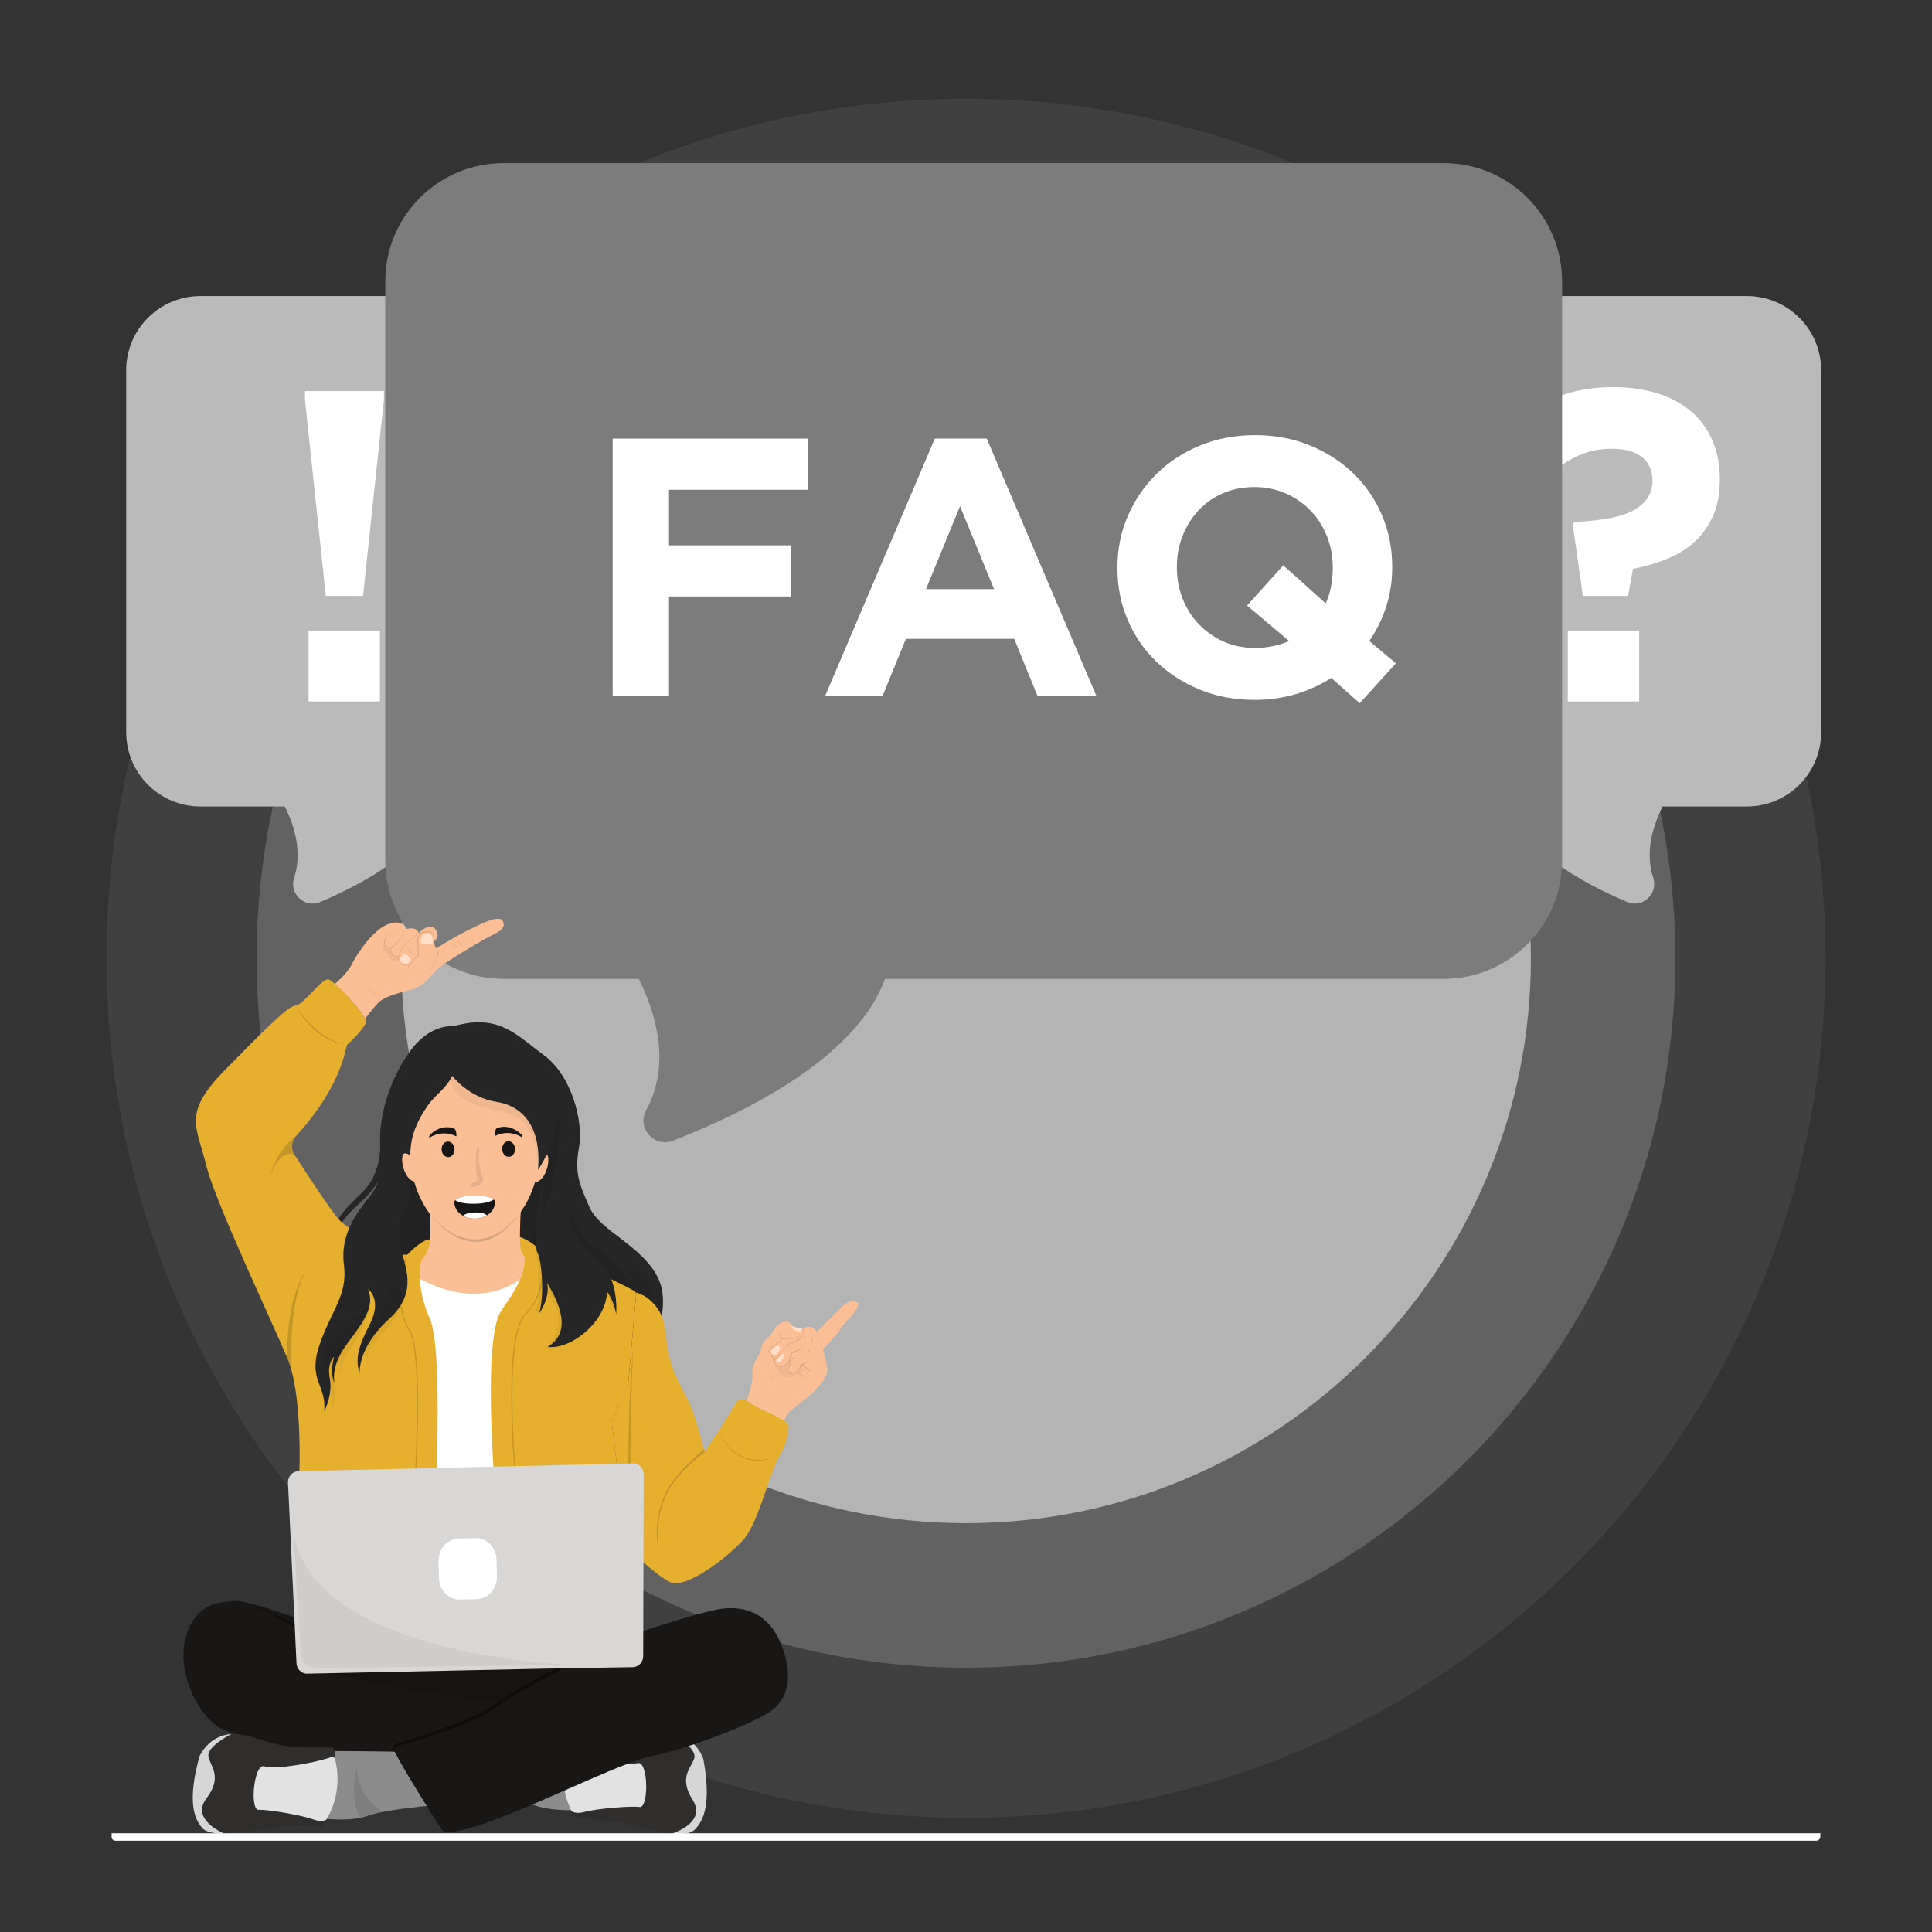 <svg width="555" height="555" viewBox="0 0 555 555" fill="none" xmlns="http://www.w3.org/2000/svg">
<rect x="0" y="0" width="555" height="555" fill="#333333" stroke="none"/>
<g clip-path="url(#clip0_906_37919)">
<g opacity="0.65">
<path d="M277.5 522.197C413.868 522.197 524.417 411.648 524.417 275.28C524.417 138.912 413.868 28.363 277.5 28.363C141.132 28.363 30.583 138.912 30.583 275.28C30.583 411.648 141.132 522.197 277.5 522.197Z" fill="#F2F2F2" fill-opacity="0.1"/>
<path d="M277.5 479.073C390.052 479.073 481.293 387.832 481.293 275.28C481.293 162.728 390.052 71.487 277.5 71.487C164.948 71.487 73.707 162.728 73.707 275.28C73.707 387.832 164.948 479.073 277.5 479.073Z" fill="#F7F6F5" fill-opacity="0.3"/>
<path d="M277.5 437.556C367.123 437.556 439.776 364.903 439.776 275.28C439.776 185.657 367.123 113.003 277.5 113.003C187.877 113.003 115.224 185.657 115.224 275.28C115.224 364.903 187.877 437.556 277.5 437.556Z" fill="#F9F9F9"/>
</g>
<path d="M226.446 85.043H57.587C45.804 85.043 36.25 94.594 36.25 106.379V210.342C36.25 222.122 45.801 231.673 57.581 231.673H81.818C84.851 237.823 86.808 245.154 84.501 252.128C82.978 256.737 87.51 261.016 91.98 259.121C105.472 253.407 121.462 244.241 126.079 231.673H226.44C238.223 231.673 247.774 222.122 247.774 210.339V106.379C247.774 94.597 238.223 85.043 226.437 85.043H226.446Z" fill="#BABABA"/>
<path d="M332.967 85.043H501.828C513.608 85.043 523.16 94.594 523.16 106.374V210.337C523.16 222.119 513.608 231.673 501.823 231.673H477.591C474.558 237.823 472.602 245.154 474.908 252.128C476.431 256.737 471.9 261.016 467.429 259.121C453.937 253.407 437.948 244.241 433.33 231.673H332.969C321.187 231.673 311.635 222.122 311.635 210.339V106.379C311.635 94.597 321.187 85.043 332.972 85.043H332.967Z" fill="#BABABA"/>
<path d="M469.608 146.401C473.002 144.394 474.703 141.639 474.703 138.137C474.703 135.148 473.684 132.861 471.647 131.282C469.61 129.703 466.722 128.913 462.987 128.913C459.251 128.913 456.088 129.634 452.988 131.077C449.889 132.523 446.853 134.729 443.883 137.701L432.165 124.867C435.9 120.821 440.295 117.532 445.346 115.004C450.396 112.476 456.404 111.208 463.367 111.208C467.951 111.208 472.125 111.78 475.888 112.926C479.65 114.072 482.883 115.77 485.583 118.021C488.283 120.271 490.37 123.052 491.847 126.362C493.323 129.673 494.061 133.452 494.061 137.698C494.061 141.944 493.406 145.277 492.099 148.204C490.792 151.135 489.022 153.618 486.785 155.655C484.548 157.692 481.912 159.329 478.876 160.559C475.84 161.791 472.58 162.745 469.1 163.425L467.699 171.195H454.709L451.778 150.563L452.414 149.925C460.478 149.583 466.211 148.41 469.608 146.401ZM450.374 201.507V181.13H470.879V201.507H450.374Z" fill="white"/>
<path d="M110.281 112.354V114.901L104.296 171.195H93.598L87.612 114.901V112.354H110.281ZM88.631 201.506V181.13H109.135V201.506H88.631Z" fill="white"/>
<path d="M414.732 46.853H144.672C125.896 46.853 110.673 62.074 110.673 80.852V247.191C110.673 265.973 125.899 281.199 144.68 281.199H183.502C189.091 292.527 192.394 306.371 185.606 318.953C182.867 324.031 187.915 329.789 193.29 327.691C215.903 318.87 246.109 303.338 254.243 281.199H414.732C433.513 281.199 448.74 265.973 448.74 247.191V80.858C448.74 62.077 433.516 46.853 414.735 46.853H414.732Z" fill="#7C7C7C"/>
<path d="M192.18 140.695V156.656H227.273V171.351H192.18V200H176V126H232V140.695H192.18Z" fill="white"/>
<path d="M298.071 200L291.345 183.519H260.231L253.505 200H237L268.537 126H283.463L315 200H298.075H298.071ZM275.786 145.419L266.011 169.245H285.562L275.786 145.419Z" fill="white"/>
<path d="M390.601 202L382.432 194.752C379.25 196.783 375.816 198.34 372.141 199.425C368.463 200.51 364.536 201.054 360.362 201.054C354.633 201.054 349.363 200.055 344.554 198.059C339.744 196.064 335.588 193.369 332.085 189.972C328.583 186.576 325.86 182.586 323.917 177.998C321.97 173.414 321 168.491 321 163.239V163.029C321 157.776 321.991 152.857 323.971 148.27C325.95 143.682 328.691 139.656 332.193 136.188C335.695 132.721 339.866 129.99 344.715 127.995C349.561 125.999 354.849 125 360.578 125C366.307 125 371.577 125.999 376.387 127.995C381.197 129.99 385.353 132.689 388.855 136.082C392.357 139.478 395.08 143.472 397.024 148.056C398.967 152.644 399.94 157.563 399.94 162.815V163.025C399.94 166.877 399.373 170.59 398.241 174.16C397.11 177.731 395.483 181.06 393.36 184.14L401 190.548L390.601 202ZM382.856 163.029C382.856 159.878 382.307 156.901 381.211 154.099C380.112 151.3 378.56 148.846 376.541 146.744C374.526 144.642 372.137 142.981 369.379 141.754C366.62 140.531 363.613 139.916 360.359 139.916C357.104 139.916 354.008 140.513 351.285 141.701C348.562 142.892 346.227 144.539 344.281 146.637C342.334 148.739 340.814 151.172 339.719 153.939C338.619 156.705 338.073 159.664 338.073 162.815V163.025C338.073 166.176 338.619 169.153 339.719 171.955C340.814 174.758 342.369 177.208 344.388 179.31C346.403 181.412 348.774 183.076 351.497 184.3C354.22 185.527 357.244 186.138 360.571 186.138C363.897 186.138 367.292 185.473 370.331 184.143L358.236 173.954L368.635 162.399L380.837 173.325C382.181 170.383 382.853 167.023 382.853 163.239V163.029H382.856Z" fill="white"/>
<path d="M100.727 470.418C100.727 470.418 72.161 459.623 67.918 459.898C63.675 460.172 56.371 460.012 53.397 470.165C50.425 480.319 57.248 494.061 64.38 496.933C71.514 499.805 89.308 507.966 89.308 507.966L128.002 504.47L172.619 486.108L154.548 470.223L100.727 470.418Z" fill="#191716"/>
<path d="M199.031 525.216C197.813 526.373 195.89 527.003 193.032 526.72C188.922 526.312 183.841 524.922 179.862 523.992C173.113 522.416 168.32 522.488 166.114 522.452C163.905 522.416 164.18 520.287 164.18 520.287C164.18 520.287 164.244 505.741 163.442 502.944C162.64 500.146 164.141 499.475 164.141 499.475C181.393 500.951 178.951 499.827 189.061 498.137C190.692 497.865 192.133 497.865 193.404 498.06C200.016 499.053 201.293 505.491 201.293 505.491C203.541 517.648 202.006 522.394 199.031 525.216Z" fill="#302E2D"/>
<path d="M146.273 499.128C146.273 499.128 161.807 500.207 165.748 500.648C169.688 501.092 165.665 519.982 165.665 519.982C165.665 519.982 157.356 520.459 152.392 518.128C147.425 515.8 132.612 513.33 132.612 513.33C132.612 513.33 141.12 498.759 146.276 499.125L146.273 499.128Z" fill="#8C8C8C"/>
<path d="M163.309 502.402C163.309 502.402 159.518 510.791 164.177 520.29C164.177 520.29 165.334 521.261 168.129 520.457C170.926 519.655 181.096 518.705 183.749 519.094C186.402 519.482 186.286 505.741 183.197 506.493C180.109 507.245 169.727 504.531 164.749 502.463C164.749 502.463 164.194 501.717 163.306 502.402H163.309Z" fill="#E2E2E2"/>
<path d="M199.498 525.654C198.279 526.811 195.89 527.003 193.032 526.72C194.172 526.348 202.902 523.265 198.981 517.068C194.791 510.444 198.684 507.847 199.45 505.025C200.208 502.23 193.537 498.14 193.404 498.06C200.016 499.053 202.023 505.227 202.023 505.227C204.271 517.385 202.472 522.835 199.498 525.654Z" fill="#D6D6D6"/>
<path opacity="0.4" d="M96.079 475.499C96.079 475.499 84.862 466.433 71.229 460.431C71.229 460.431 92.144 468.492 96.079 475.499Z" fill="black"/>
<path opacity="0.15" d="M89.111 477.941C96.628 483.721 142.99 488.91 142.99 488.91C146.817 486.388 156.746 481.462 159.18 480.141L98.929 477.583C98.529 477.574 89.438 478.115 89.111 477.938V477.941Z" fill="black"/>
<path d="M92.269 522.327C92.269 522.327 98.546 523.223 103.563 522.188C104.293 522.038 104.998 521.847 105.653 521.605C106.76 521.194 108.328 520.82 110.098 520.478C116.553 519.241 125.769 518.5 125.769 518.5C125.769 518.5 118.526 503.26 113.359 503.187C113.359 503.187 97.788 502.946 93.826 503.054C89.86 503.163 92.272 522.327 92.272 522.327H92.269Z" fill="#8C8C8C"/>
<path d="M58.206 524.106C59.324 525.363 61.558 526.761 64.43 526.722C68.559 526.664 73.74 525.71 77.783 525.121C84.64 524.122 89.408 524.602 91.611 524.752C93.814 524.905 93.723 522.76 93.723 522.76C93.723 522.76 94.891 508.26 95.926 505.541C96.964 502.821 95.524 502.025 95.524 502.025C78.211 502.033 80.736 501.12 70.807 498.581C69.206 498.17 67.768 498.048 66.486 498.134C59.812 498.565 58.436 504.653 58.436 504.653C55.167 516.577 55.481 521.042 58.203 524.106H58.206Z" fill="#302E2D"/>
<path d="M96.106 505.008C96.106 505.008 99.173 513.688 93.726 522.757C93.726 522.757 92.491 523.626 89.774 522.59C87.055 521.555 77.003 519.746 74.326 519.91C71.648 520.074 72.93 506.39 75.943 507.4C78.957 508.41 89.533 506.587 94.666 504.947C94.666 504.947 95.282 504.25 96.109 505.008H96.106Z" fill="#E2E2E2"/>
<path d="M58.078 525.113C59.196 526.37 61.558 526.761 64.43 526.722C63.325 526.256 54.889 522.443 59.318 516.602C64.055 510.358 60.395 507.439 59.873 504.561C59.355 501.711 66.35 498.204 66.489 498.134C59.815 498.564 57.295 504.545 57.295 504.545C54.026 516.469 55.356 522.049 58.081 525.113H58.078Z" fill="#D6D6D6"/>
<path opacity="0.1" d="M103.563 522.188C104.293 522.038 104.998 521.847 105.653 521.606C106.76 521.195 108.328 520.82 110.098 520.479C107.115 518.595 102.753 514.671 102.495 507.758C102.495 507.758 100.158 517.093 103.563 522.188Z" fill="black"/>
<path d="M113.395 503.266C115.801 508.102 124.209 521.445 126.595 525.205C127.037 525.904 127.811 526.317 128.641 526.306C140.004 526.159 175.577 506.959 186.963 504.55C198.87 502.033 218.52 494.402 222.61 490.645C226.701 486.887 227.73 480.433 224.303 472.125C220.876 463.816 214.63 461.435 208.011 462.06C201.396 462.687 179.789 470.235 179.789 470.235C179.789 470.235 167.224 476.434 156.313 482.312C150.078 485.669 144.38 488.919 141.88 490.847C135.997 495.385 118.912 500.33 114.108 501.664C113.417 501.856 113.076 502.627 113.392 503.266H113.395Z" fill="#191716"/>
<path opacity="0.4" d="M113.395 503.266C113.078 502.625 113.42 501.856 114.111 501.665C118.914 500.333 136 495.385 141.883 490.848C144.217 489.049 149.328 486.1 155.064 482.989C155.478 482.764 160.631 480.067 161.05 479.842L160.503 479.012C160.503 479.012 155.297 481.718 154.479 482.148C154.065 482.364 153.563 482.634 152.988 482.944C150.555 484.265 146.817 486.385 142.987 488.908C142.352 489.327 141.711 489.757 141.075 490.198C133.93 495.143 114.94 500.296 113.484 501.123C112.06 501.934 113.337 503.21 113.392 503.263L113.395 503.266Z" fill="black"/>
<path d="M187.534 386.685C187.534 386.685 182.564 391.777 183.924 395.557C185.281 399.336 169.541 397.26 174.395 401.242C179.248 405.227 167.246 418.065 153.255 403.174C139.263 388.283 132.39 397.804 127.134 399.616C121.881 401.426 99.65 409.712 96.362 405.463C93.073 401.212 88.966 388.638 91.078 383.299C93.193 377.96 108.358 348.051 108.358 348.051L115.529 324.541L127.758 301.889L149.531 307.534L162.429 320.487L165.068 341.569L173.992 357.353L188.245 374.822L187.534 386.685Z" fill="#262626"/>
<path opacity="0.1" d="M187.534 386.685C187.534 386.685 181.163 391.777 182.52 395.557C183.877 399.336 175.455 404.989 180.308 408.974C185.162 412.959 167.244 418.067 153.255 403.174C139.263 388.283 132.39 397.804 127.134 399.616C121.881 401.426 104.215 406.928 100.927 402.677C97.638 398.426 88.964 388.636 91.078 383.299C93.193 377.96 108.358 348.051 108.358 348.051L115.529 324.541L127.758 301.889L149.531 307.534L162.429 320.487L165.068 341.569L173.992 357.353L188.245 374.822L187.534 386.685Z" fill="black"/>
<path d="M109.207 328.829C109.207 328.829 109.712 336.835 104.346 342.232C98.979 347.629 93.623 351.278 95.579 363.067C97.536 374.855 91.908 377.488 82.961 381.762C82.961 381.762 100.372 377.813 96.873 362.431C93.373 347.047 107.398 347.657 110.698 334.359C113.925 321.353 109.21 328.832 109.21 328.832L109.207 328.829Z" fill="#262626"/>
<path d="M155.791 351.725C155.791 351.725 155.522 343.683 156.33 336.069C156.33 336.069 152.914 354.323 154.115 358.929C155.317 363.536 155.791 351.725 155.791 351.725Z" fill="#262626"/>
<path d="M149.409 355.352C149.409 355.352 151.812 357.034 151.951 359.593C152.089 362.154 150.888 363.616 150.888 363.616L119.12 363.772C119.12 363.772 119.905 356.604 123.543 356.035C127.181 355.466 149.409 355.35 149.409 355.35V355.352Z" fill="#E6AF2E"/>
<path d="M154.676 363.999C154.676 363.999 149.273 361.862 149.398 357.336C149.523 352.81 123.487 357.186 123.487 357.186C123.487 357.186 122.511 363.011 116.855 365.026C111.2 367.041 125.03 377.599 125.03 377.599L150.272 377.744C150.272 377.744 158.164 369.471 154.676 363.999Z" fill="#FCBF95"/>
<path d="M149.35 361.157C149.35 361.157 149.167 346.003 150.205 343.461C151.243 340.919 123.596 348.834 123.596 348.834C123.596 348.834 123.904 356.931 122.799 364.357C121.695 371.783 149.178 369.474 149.35 361.157Z" fill="#FCBF95"/>
<path d="M117.618 329.567C117.538 343.667 125.868 355.971 136.233 356.032C146.598 356.091 155.07 343.883 155.15 329.784C155.231 315.684 146.895 304.206 136.53 304.148C126.165 304.09 117.696 315.47 117.616 329.57L117.618 329.567Z" fill="#FCBF95"/>
<path d="M116.822 337.684C117.56 338.81 118.581 339.576 119.816 339.468C122.76 339.21 119.208 333.299 119.208 333.299C119.439 333.299 118.609 332.345 117.674 331.742C116.75 331.146 115.726 330.896 115.534 332.267C115.312 333.865 115.798 336.121 116.822 337.684Z" fill="#FCBF95"/>
<path d="M153.782 333.499C153.322 333.499 157.115 329.747 157.467 332.508C157.82 335.269 156.044 339.951 153.102 339.66C150.161 339.365 153.782 333.499 153.782 333.499Z" fill="#FCBF95"/>
<path opacity="0.05" d="M154.551 336.069C154.551 336.069 154.776 327.674 150.588 322.654C145.768 316.877 129.329 320.612 129.013 307.545C128.696 294.474 150.694 304.228 150.694 304.228L155.791 328.088L154.551 336.072V336.069Z" fill="black"/>
<path opacity="0.15" d="M149.575 348.182C149.575 348.182 138.059 365.384 123.654 348.948C123.654 348.948 136.499 366.988 149.575 348.182Z" fill="black"/>
<path d="M130.517 345.401C130.536 348.009 133.169 350.102 136.397 350.077C139.624 350.052 142.224 347.918 142.202 345.309C142.183 342.734 130.497 342.853 130.517 345.401Z" fill="#191716"/>
<path d="M141.825 344.569C140.984 345.182 139.338 345.767 136.125 345.792C133.106 345.814 131.56 345.321 130.775 344.763C132.287 343.028 140.024 342.931 141.825 344.569Z" fill="white"/>
<path d="M139.871 349.12C138.903 349.711 137.701 350.066 136.397 350.077C135.137 350.088 133.966 349.772 133.009 349.231C133.539 348.759 134.563 348.312 136.533 348.295C138.503 348.279 139.385 348.676 139.874 349.12H139.871Z" fill="white"/>
<path d="M123.587 325.918C123.621 325.882 123.657 325.848 123.693 325.818C125.644 324.033 127.883 323.406 130.161 324.044C130.358 324.1 130.567 324.172 130.741 324.447C131.072 324.971 131.124 325.565 131.116 326.428C128.46 325.174 125.785 325.313 123.335 326.839C123.249 326.553 123.274 326.531 123.357 326.295C123.415 326.126 123.499 326.012 123.587 325.92V325.918Z" fill="#191716"/>
<path d="M149.634 325.751C149.597 325.715 149.564 325.685 149.528 325.651C147.555 323.895 145.307 323.293 143.037 323.961C142.84 324.02 142.632 324.095 142.463 324.372C142.141 324.899 142.094 325.496 142.116 326.359C144.755 325.071 147.43 325.174 149.903 326.67C149.986 326.381 149.958 326.362 149.872 326.126C149.811 325.957 149.725 325.846 149.636 325.754L149.634 325.751Z" fill="#191716"/>
<path d="M128.83 332.408C129.854 332.354 130.632 331.308 130.567 330.072C130.503 328.835 129.62 327.876 128.596 327.93C127.572 327.983 126.795 329.029 126.859 330.266C126.924 331.502 127.806 332.461 128.83 332.408Z" fill="#191716"/>
<path d="M146.218 332.317C147.242 332.263 148.019 331.218 147.955 329.981C147.89 328.744 147.008 327.785 145.984 327.839C144.96 327.892 144.182 328.938 144.247 330.175C144.311 331.411 145.194 332.37 146.218 332.317Z" fill="#191716"/>
<path opacity="0.1" d="M137.698 330.277C137.726 330.127 137.718 329.978 137.673 329.833C137.568 329.486 137.326 328.99 136.968 329.944C136.555 331.043 136.622 336.382 137.124 338.364C137.238 338.816 137.016 339.285 136.585 339.468L135.831 339.79C135.595 339.89 135.398 340.079 135.317 340.326C135.229 340.6 135.303 340.917 136.078 340.956C137.487 341.028 139.186 339.654 138.689 338.336C138.201 337.043 137.099 333.616 137.698 330.28V330.277Z" fill="#272727"/>
<path d="M149.5 367.335C149.5 367.335 138.614 377.037 120.599 367.335L116.5 385.8L120.049 430.231H150.891L149.503 367.333L149.5 367.335Z" fill="white"/>
<path d="M59.127 334.363C61.655 344.985 77.589 378.366 82.573 390.251C83.017 391.311 83.408 392.49 83.752 393.761C87.254 406.712 85.761 428.946 85.761 428.946L124.947 433.497C124.947 433.497 127.45 387.959 123.499 378.874C116.93 363.772 123.54 356.041 123.54 356.041C121.223 355.902 117.038 360.414 117.038 360.414C115.285 360.55 112.521 359.893 110.326 359.252C108.611 358.749 107.059 357.817 105.764 356.585C103.713 354.639 99.767 352.755 97.563 350.552C95.474 348.462 88.139 337.221 84.626 331.771C83.519 330.053 83.713 327.808 85.087 326.293C99.004 310.958 99.12 300.455 99.839 299.975C100.596 299.47 104.645 295.424 105.15 293.653C105.214 293.434 105.114 293.084 104.895 292.635C103.71 290.243 98.984 285.076 96.198 282.637C95.271 281.823 94.558 281.316 94.264 281.31C92.205 281.288 86.946 288.847 84.937 288.847C82.928 288.847 76.579 295.168 64.441 307.562C52.303 319.952 56.602 323.745 59.13 334.365L59.127 334.363Z" fill="#E6AF2E"/>
<path d="M142.74 434.507L179.382 439.174L175.743 408.508L180.492 397.175L182.673 372.616L182.764 371.586L182.8 371.192L182.945 371.256C182.789 371.167 182.628 371.076 182.465 370.984C182.329 370.909 182.193 370.832 182.051 370.757C180.208 369.741 177.905 368.606 175.613 367.496C172.727 366.095 169.863 364.732 167.954 363.703C167.127 363.256 166.131 362.829 165.068 362.429C160.722 360.8 155.225 359.654 155.225 359.654C153.707 356.873 149.409 355.355 149.409 355.355C152.442 362.942 150.166 367.746 144.097 376.346C138.028 384.942 142.74 434.51 142.74 434.51V434.507Z" fill="#E6AF2E"/>
<path d="M175.746 408.505L179.384 439.172L179.992 444.303C179.992 444.303 180.572 444.883 181.507 445.773C182.445 446.664 183.738 447.868 185.17 449.114C186.497 450.272 187.942 451.468 189.322 452.483C190.407 453.285 191.453 453.973 192.38 454.454C197.025 456.862 210.009 446.598 213.916 441.861C218.007 436.899 221.101 422.913 224.045 418.054C226.007 414.818 226.443 411.813 226.515 410.167C226.551 409.379 226.138 408.635 225.455 408.233C225.402 408.203 225.355 408.175 225.302 408.144C220.662 405.428 217.857 404.775 214.466 402.345C214.458 402.339 214.452 402.333 214.444 402.328C213.486 401.642 212.149 401.914 211.533 402.916C209.765 405.797 206.418 411.25 206.418 411.25C205.181 412.781 202.633 416.891 202.445 417.174C202.445 417.174 202.445 417.175 202.445 417.177C202.445 417.177 202.364 416.852 202.217 416.286C201.582 413.858 199.742 407.029 198.107 403.235C196.095 398.565 192.36 394.167 191.431 384.876C191.275 383.314 191.095 381.987 190.903 380.852C190.74 379.889 190.465 378.957 190.093 378.072C189.449 376.543 188.509 375.155 187.329 373.992C186.635 373.307 185.858 372.699 185.009 372.183L182.945 371.248L182.8 371.184L182.764 371.578L182.673 372.608L180.492 397.166L175.743 408.5L175.746 408.505Z" fill="#E6AF2E"/>
<path opacity="0.15" d="M202.447 417.179C202.447 417.179 195.279 422.285 191.988 428.249C188.7 434.21 188.672 440.997 189.322 445.562C189.241 445.329 186.866 438.047 191.458 428.249C191.458 428.249 193.77 423.418 202.22 416.292C202.364 416.855 202.447 417.182 202.447 417.182V417.179Z" fill="black"/>
<path opacity="0.15" d="M224.045 418.057C224.045 418.057 212.695 423.834 206.421 411.252C206.421 411.252 211.227 423.845 224.045 418.057Z" fill="black"/>
<path opacity="0.15" d="M184.01 448.088C182.828 447.064 181.626 445.884 180.497 444.752C180.497 444.752 180.225 444.588 180.225 444.583C180.225 444.408 180.225 441.369 180.253 436.691C180.297 428.715 180.425 415.981 180.766 404.562C180.98 397.475 181.546 391.053 181.957 386.427C181.957 386.427 181.607 392.349 181.349 402.594C181.185 409.204 181.058 417.613 181.088 427.395C181.102 431.499 181.144 435.842 181.219 440.395C181.219 440.395 180.927 443.306 184.01 448.091V448.088Z" fill="black"/>
<path opacity="0.15" d="M84.937 288.844C84.937 288.844 90.215 299.625 99.842 299.969C99.842 299.969 92.16 300.022 84.937 288.844Z" fill="black"/>
<path opacity="0.15" d="M82.576 390.251C83.02 391.311 83.411 392.49 83.755 393.761C83.755 393.761 82.548 371.359 88.861 363.772C88.567 364.077 82.054 371.095 82.576 390.254V390.251Z" fill="black"/>
<path opacity="0.15" d="M77.456 338.367C80.483 329.301 84.632 331.768 84.632 331.768C83.525 330.05 83.719 327.805 85.093 326.29C79.074 330.536 77.456 338.367 77.456 338.367Z" fill="black"/>
<path opacity="0.15" d="M148.44 428.804C148.44 428.804 148.451 428.804 148.457 428.804C148.546 428.796 148.61 428.715 148.601 428.629C148.557 428.188 144.239 384.435 150.999 377.744C154.595 374.187 155.686 369.697 155.969 366.558C156.274 363.162 155.722 360.567 155.716 360.542C155.697 360.456 155.611 360.4 155.525 360.42C155.439 360.439 155.383 360.525 155.403 360.611C155.425 360.714 157.526 370.837 150.774 377.517C147.883 380.378 146.584 389.86 146.92 405.7C147.167 417.471 148.271 428.552 148.282 428.66C148.29 428.743 148.36 428.804 148.44 428.804Z" fill="black"/>
<path opacity="0.15" d="M118.04 443.337C118.123 443.337 118.193 443.273 118.201 443.189C118.212 443.056 119.389 429.684 119.897 415.489C120.579 396.406 119.788 385.001 117.549 381.593C112.931 374.569 116.617 361.932 116.655 361.807C116.68 361.721 116.633 361.632 116.547 361.607C116.461 361.582 116.372 361.629 116.347 361.715C116.309 361.843 112.585 374.622 117.28 381.77C122.544 389.779 117.929 442.629 117.882 443.162C117.874 443.251 117.94 443.328 118.029 443.337C118.035 443.337 118.037 443.337 118.043 443.337H118.04Z" fill="black"/>
<path d="M82.728 425.865L85.165 477.674C85.173 478.013 85.231 478.34 85.331 478.643C85.376 478.782 85.428 478.918 85.489 479.045C85.789 479.661 86.272 480.161 86.863 480.466C87.279 480.677 87.751 480.794 88.248 480.782L155.969 479.359L156.435 479.348L158.547 479.301L181.815 478.918C183.48 478.879 184.801 477.425 184.765 475.671L184.901 423.49C184.865 421.736 183.483 420.346 181.818 420.385L85.678 422.624C84.01 422.663 82.692 424.117 82.728 425.871V425.865Z" fill="#D8D7D6"/>
<path d="M132.159 459.493L136.932 459.382C140.212 459.304 142.813 456.443 142.74 452.991L142.635 447.966C142.563 444.513 139.846 441.774 136.566 441.852L131.793 441.963C128.513 442.041 125.913 444.902 125.985 448.354L126.09 453.38C126.163 456.832 128.879 459.571 132.159 459.493Z" fill="white"/>
<path opacity="0.05" d="M164.882 478.246C164.882 478.246 91.062 476.393 84.374 440.828L86.369 474.708C86.519 477.247 88.534 479.218 90.948 479.184L164.885 478.246H164.882Z" fill="black"/>
<path d="M93.126 405.463C93.126 405.463 95.635 400.788 94.744 396.09C93.85 391.394 95.976 389.749 95.976 389.749C95.976 389.749 94.572 394.516 96.115 397.286C96.054 397.083 94.788 392.529 99.864 385.814C105.056 378.943 107.562 375.188 105.75 370.301C105.838 370.365 109.921 373.346 106.149 380.605C102.336 387.942 102.225 390.978 103.31 394.48C103.31 394.48 102.708 387.118 111.677 378.982C120.649 370.848 115.823 363.361 115.387 358.852C114.952 354.342 113.581 351.534 116.453 347.41C118.551 344.408 116.833 339.815 116.819 337.687C115.795 336.127 115.31 333.871 115.532 332.273C115.723 330.902 116.747 331.149 117.671 331.748C118.295 330.788 117.016 325.896 123.032 317.379C125.011 314.579 128.319 312.501 129.912 309.043C129.912 309.043 134.579 315.268 142.577 316.511C150.574 317.754 155.569 324.2 154.551 336.072C154.551 336.072 159.621 328.937 160.22 320.199C160.22 320.199 161.816 323.39 159.732 334.049C157.645 344.71 155.966 356.055 164.58 362.085C164.743 362.201 164.907 362.315 165.065 362.429C173.302 368.27 176.132 372.283 177.003 377.611C177.003 377.611 177.508 372.427 175.613 367.493C174.745 365.229 173.371 363.017 171.209 361.385C164.338 356.196 163.534 352.233 163.57 345.887C163.57 345.887 164.627 353.987 171.684 358.81C175.571 361.469 178.979 365.046 181.432 369.125C181.432 369.125 181.432 369.128 181.432 369.13C181.799 369.738 182.143 370.354 182.462 370.981C182.564 371.181 182.664 371.384 182.764 371.583L182.8 371.189L182.945 371.253L185.009 372.188C185.858 372.705 186.635 373.312 187.329 373.998C188.511 375.163 189.449 376.548 190.093 378.077C190.706 374.439 190.67 370.573 189.113 367.282C184.66 357.872 172.355 353.663 169.358 346.836C166.364 340.012 165.001 336.968 166.331 329.617C167.66 322.263 164.241 308.985 156.271 303.144C148.476 297.433 143.576 291.342 131.133 294.558C130.625 294.688 130.103 294.758 129.581 294.766C127.719 294.794 122.45 295.499 117.774 302.003C111.98 310.065 108.791 320.457 109.205 328.829C109.618 337.204 109.418 339.485 106.083 343.845C102.744 348.204 97.652 354.337 98.796 363.27C99.942 372.2 95.227 376.221 91.764 386.413C88.3 396.606 93.906 397.832 93.126 405.466V405.463Z" fill="#262626"/>
<path opacity="0.05" d="M181.435 369.125C181.435 369.125 181.435 369.128 181.435 369.13C181.657 369.677 181.862 370.218 182.054 370.754C182.281 371.381 182.487 372.003 182.675 372.616L182.767 371.586L182.803 371.192L182.947 371.256L185.012 372.191C185.861 372.707 186.638 373.315 187.332 374.001L187.537 370.107C187.537 370.107 176.895 357.9 181.435 369.13V369.125Z" fill="black"/>
<path opacity="0.05" d="M113.67 366.988C113.67 366.988 117.31 371.87 114.133 377.678C110.956 383.486 105.006 385.348 105.195 393.134C105.195 393.134 104.848 388.273 106.28 384.182C107.712 380.092 113.67 366.991 113.67 366.991V366.988Z" fill="black"/>
<path opacity="0.05" d="M106.235 374.667C106.235 374.667 105.641 380.608 100.141 388.039C100.141 388.039 97.319 392.754 98.099 395.301C98.099 395.301 96.506 391.944 98.82 388.031C98.82 388.031 95.41 393.523 96.079 398.651C96.75 403.779 95.113 404.817 95.113 404.817C95.113 404.817 96.037 398.171 93.415 396.306C90.792 394.441 94.283 385.137 94.283 385.137L106.235 374.667Z" fill="black"/>
<path opacity="0.05" d="M161.186 355.666L169.444 364.754L172.511 364.346L176.401 375.069C176.401 375.069 176.804 378.074 176.379 378.985C176.379 378.985 176.648 375.605 174.134 371.32C174.134 371.323 160.656 387.504 156.638 387.39C156.638 387.39 164.929 380.444 157.054 371.32C157.054 371.32 155.136 377.222 153.688 377.561C153.688 377.561 156.368 370.321 153.688 358.63C151.007 346.939 161.186 355.663 161.186 355.663V355.666Z" fill="black"/>
<path d="M159.141 337.212C161.408 327.336 160.32 346.209 164.416 353.063C167.563 358.327 167.976 359.384 171.02 362.676C181.169 373.642 165.998 388.108 157.365 386.918C164.86 382.225 159.979 373.37 157.179 368.517C158.108 373.043 154.856 377.311 154.856 377.311C156.452 372.369 155.65 361.96 154.293 359.606C153.857 359.243 153.993 353.801 155.153 350.871C159.635 339.538 157.692 343.525 159.141 337.215V337.212Z" fill="#262626"/>
<path d="M214.469 402.344C217.86 404.778 220.665 405.427 225.305 408.144C225.721 406.957 226.14 406.005 227.547 404.892C230.231 402.775 238.25 397.183 237.62 392.962C237.143 389.752 236.355 387.676 236.355 387.676C236.355 387.676 240.726 383.28 241.333 381.879C241.944 380.477 248.174 374.983 246.24 374.106C244.308 373.226 242.946 374.237 240.812 376.473C238.672 378.707 234.618 382.648 234.618 382.648C234.618 382.648 233.394 380.161 230.874 381.538C230.777 381.59 230.683 381.646 230.586 381.707C230.586 381.707 230.528 381.698 230.425 381.685C229.895 381.61 228.183 381.329 227.431 380.727C227.3 380.622 227.198 380.511 227.137 380.383C226.654 379.404 224.675 379.176 223.143 381.063C221.611 382.944 221.131 383.952 220.024 384.884C218.92 385.817 218.873 386.469 218.637 387.681C218.406 388.894 215.995 391.772 216.117 394.414C216.206 396.289 215.967 398.443 214.746 401.634C214.657 401.864 214.566 402.097 214.466 402.339L214.469 402.344Z" fill="#FCBF95"/>
<path opacity="0.2" d="M227.289 389.799C227.289 389.799 227.75 390.662 228.485 390.415C228.485 390.415 227.975 390.423 227.289 389.799Z" fill="black"/>
<path opacity="0.2" d="M226.953 387.615C226.953 387.615 226.279 387.049 226.565 386.377C226.565 386.377 226.44 386.871 226.953 387.615Z" fill="black"/>
<path opacity="0.2" d="M225.849 385.07C225.849 385.07 225.968 385.548 226.301 385.8C226.301 385.8 225.796 385.617 225.849 385.07Z" fill="black"/>
<path opacity="0.15" d="M232.773 387.359C232.773 387.359 232.015 388.406 232.376 389.363C232.376 389.363 231.743 388.167 232.773 387.359Z" fill="black"/>
<path opacity="0.15" d="M233.724 383.916C233.724 383.916 233.036 384.637 233.461 385.839C233.461 385.839 232.709 384.615 233.724 383.916Z" fill="black"/>
<path opacity="0.05" d="M230.336 394.275C230.239 394.042 230.242 393.781 230.306 393.523C231.144 394.536 233.608 395.293 233.608 395.293C232.356 394.894 230.716 393.445 230.422 393.176C230.541 392.887 230.711 392.618 230.863 392.405C230.702 392.238 230.608 392.13 230.608 392.13C230.253 392.174 230.078 392.377 230.078 392.377C229.912 393.62 228.621 394.33 228.621 394.33C226.207 395.268 226.379 393.798 226.379 393.798C226.942 393.445 226.837 390.998 226.834 390.939C226.823 390.967 226.526 391.655 225.299 392.385C224.048 393.132 222.885 392.055 222.572 391.417C222.258 390.778 222.863 390.226 222.863 390.226C222.48 390.151 222.114 390.035 221.484 389.413C221.711 390.556 222.552 392.227 223.548 393.884C223.718 394.164 223.89 394.403 224.065 394.608C223.057 395.038 220.915 395.876 219.794 395.754C219.794 395.754 221.939 396.376 224.17 394.727C225.657 396.348 227.328 395.554 228.296 395.094C229.404 394.566 229.789 395.052 230.641 395.804C231.493 396.556 230.73 395.224 230.333 394.278L230.336 394.275Z" fill="black"/>
<path opacity="0.05" d="M224.059 395.748C224.059 395.748 219.63 396.93 218.864 399.516C218.864 399.516 219.161 396.855 224.059 395.748Z" fill="black"/>
<path opacity="0.05" d="M216.059 401.054C216.059 401.054 219.339 405.344 221.417 405.647C221.417 405.647 218.689 405.53 216.059 401.054Z" fill="black"/>
<path opacity="0.15" d="M230.597 392.121C230.242 392.166 230.067 392.368 230.067 392.368C229.9 393.611 228.61 394.322 228.61 394.322C226.196 395.26 226.368 393.789 226.368 393.789C226.931 393.437 226.826 390.989 226.823 390.931C226.812 390.959 226.515 391.647 225.288 392.377C224.037 393.123 222.874 392.046 222.561 391.408C222.247 390.77 222.852 390.218 222.852 390.218C222.469 390.143 222.103 390.026 221.473 389.405C221.367 389.302 221.254 389.183 221.134 389.049C220.285 388.111 221.664 386.882 222.785 386.15C223.906 385.417 224.656 384.601 224.656 384.601C223.712 383.569 223.904 383.011 223.904 383.011C224.059 383.877 224.886 384.385 224.886 384.385C226.107 384.718 228.055 384.44 229.787 383.93C231.518 383.419 230.586 381.704 230.586 381.704C230.683 381.643 230.686 381.637 230.78 381.587C231.169 382.686 231.024 383.671 229.806 384.052C227.328 384.829 225.419 384.618 224.783 384.623C222.93 386.677 220.124 387.648 221.281 388.977C221.334 389.036 221.384 389.094 221.434 389.144C222.433 390.22 222.946 390.043 222.946 390.043C223.332 389.765 223.793 389.219 224.27 388.614C225.194 387.437 226.171 386.027 226.729 385.9C227.575 385.706 228.308 385.345 228.308 385.345C231.005 383.705 231.943 383.993 231.971 384.002C230.614 384.004 228.682 385.594 227.059 385.986C226.018 386.236 225.186 387.551 224.411 388.669C223.979 389.296 223.562 389.86 223.138 390.143C221.956 390.928 223.138 392.504 224.256 392.465C225.374 392.427 225.824 391.783 226.407 391.219C226.715 390.923 226.731 390.345 226.862 389.757C226.978 389.233 227.186 388.7 227.775 388.361C228.987 387.659 231.08 387.473 231.182 387.465C231.077 387.49 229.393 387.898 228.271 388.306C227.569 388.558 227.22 389.302 227.056 389.849C226.948 390.204 226.917 390.476 226.917 390.476C227.087 391.042 227.075 391.666 226.995 392.224C226.892 392.929 226.673 393.525 226.551 393.759L226.545 393.77C226.534 393.789 226.526 393.806 226.515 393.82C226.329 394.105 227.553 395.079 228.765 393.992C229.978 392.904 229.72 392.557 229.887 392.193C230.053 391.83 230.669 391.786 230.669 391.786C230.669 391.786 230.719 391.763 230.802 391.724C231.13 391.566 231.954 391.128 232.087 390.628C232.09 390.651 232.151 391.153 231.052 391.855C230.98 391.902 230.899 391.949 230.816 391.999C230.869 392.069 230.927 392.141 230.991 392.213C231.787 393.123 233.353 394.228 233.353 394.228C232.431 393.944 231.343 392.896 230.858 392.393C230.697 392.227 230.602 392.119 230.602 392.119L230.597 392.121Z" fill="black"/>
<path opacity="0.15" d="M234.618 382.645C234.618 382.645 235.653 385.961 236.358 387.673L234.618 382.645Z" fill="black"/>
<path opacity="0.5" d="M222.486 387.051C222.311 387.215 222.125 387.362 221.933 387.504C221.578 387.765 221.104 388.217 221.487 388.569C222.061 389.094 222.38 389.599 223.038 389.016C223.696 388.431 224.389 387.409 223.779 386.791C223.36 386.363 222.796 386.763 222.486 387.051Z" fill="white"/>
<path opacity="0.5" d="M223.557 390.037C223.41 390.173 223.282 390.329 223.132 390.462C223.007 390.573 222.877 390.728 222.96 390.836C223.107 391.025 223.615 391.955 224.409 390.981C225.202 390.007 225.347 389.149 224.961 388.966C224.683 388.836 223.981 389.652 223.557 390.037Z" fill="white"/>
<path opacity="0.5" d="M226.551 393.759C226.673 393.526 226.892 392.929 226.995 392.224C226.995 392.224 227.078 392.269 227.095 392.399C227.112 392.527 226.779 393.773 226.551 393.759Z" fill="white"/>
<path opacity="0.5" d="M229.659 382.633C229.248 382.586 227.156 381.904 227.433 380.727C228.185 381.329 229.9 381.61 230.43 381.682C230.43 381.682 230.097 382.681 229.659 382.631V382.633Z" fill="white"/>
<path opacity="0.1" d="M238.187 379.604C238.187 379.604 238.7 380.722 239.655 380.93C239.655 380.93 239.061 380.761 238.187 379.604Z" fill="black"/>
<path opacity="0.1" d="M238.683 379.134C238.683 379.134 239.813 379.645 240.096 380.513C240.096 380.513 239.968 379.576 238.683 379.134Z" fill="black"/>
<path d="M96.198 282.631C98.984 285.07 103.713 290.237 104.895 292.629C105.913 291.286 107.476 289.291 108.616 288.114C110.451 286.222 114.238 285.361 118.312 284.213C122.386 283.066 123.304 280.369 126.057 278.074C128.813 275.779 138.278 270.213 141.031 268.836C143.787 267.46 145.393 266.483 144.417 264.59C143.44 262.698 138.509 265.22 134.432 267.23C130.358 269.236 125.424 272.394 125.424 272.394C125.374 272.385 125.327 272.36 125.283 272.324C124.819 271.964 124.678 270.387 124.678 270.387C124.678 270.387 126.687 269.183 125.08 266.944C123.474 264.707 120.318 268.034 120.318 268.034C119.572 265.909 116.531 266.944 116.531 266.944C116.531 266.944 115.842 263.73 111.311 265.567C106.779 267.402 102.245 274.575 100.985 277.156C99.722 279.736 96.195 282.631 96.195 282.631H96.198Z" fill="#FCBF95"/>
<path opacity="0.15" d="M122.724 279.223C125.252 277.028 125.705 275.155 125.932 274.245C126.16 273.334 125.427 272.394 125.427 272.394C125.377 272.385 125.33 272.36 125.286 272.324C127.131 274.952 123.041 278.918 122.722 279.22L122.724 279.223Z" fill="black"/>
<path opacity="0.15" d="M110.328 270.34C110.376 270.019 110.498 269.649 110.722 269.23C110.722 269.23 110.931 268.262 111.691 268.262C111.691 268.262 110.95 268.603 110.875 269.305C110.875 269.305 110.714 269.566 110.6 269.941C110.367 270.712 110.334 271.964 112.346 272.38C112.465 272.305 114.05 271.245 116.539 266.944C116.539 266.944 114.463 271.084 112.363 272.544C112.346 273.093 112.451 274.844 114.469 274.639C114.619 274.062 114.968 273.238 115.767 272.225C115.948 271.994 116.153 271.756 116.383 271.509C116.383 271.509 119.947 267.94 120.327 268.034C120.327 268.034 117.41 270.426 116.461 271.622C116.275 271.858 116.078 272.097 115.89 272.336C115.113 273.318 114.397 274.359 114.53 275.591C114.546 275.746 114.58 275.89 114.632 276.024C115.071 277.203 116.697 277.486 117.727 276.995C118.187 276.359 118.948 275.471 120.202 274.262C120.202 274.262 119.633 270.179 120.088 269C120.543 267.821 121.798 267.33 123.64 267.632C123.64 267.632 124.939 268.009 124.689 270.385C124.689 270.385 124.628 267.957 123.526 267.804C122.425 267.651 120.563 267.879 120.241 269.094C119.919 270.31 120.393 274.403 120.393 274.403C120.393 274.403 118.379 275.913 117.011 278.363C117.011 278.363 117 278.027 117.629 277.128C117.624 277.128 115.418 278.088 114.552 276.087C114.483 275.929 114.422 275.752 114.372 275.552C114.372 275.552 114.324 275.277 114.438 274.775C114.438 274.775 111.999 275.152 112.265 272.474C112.265 272.474 110.068 272.158 110.331 270.338L110.328 270.34Z" fill="black"/>
<path opacity="0.05" d="M111.53 274.564C112.252 276.529 114.472 276.107 114.546 276.09C114.477 275.932 114.416 275.754 114.366 275.555C114.366 275.555 114.319 275.28 114.433 274.778C114.433 274.778 111.993 275.155 112.26 272.477C112.26 272.477 110.062 272.161 110.326 270.34C108.977 273.176 110.795 272.563 111.53 274.561V274.564Z" fill="black"/>
<path opacity="0.15" d="M119.364 274.433C119.364 274.433 117.382 273.701 116.98 271.938C116.98 271.938 117.53 273.443 119.364 274.433Z" fill="black"/>
<path opacity="0.15" d="M125.51 274.655C125.51 274.655 124.079 275.61 122.244 274.436C122.244 274.436 124.134 275.391 125.51 274.655Z" fill="black"/>
<path opacity="0.5" d="M115.262 274.919C115.404 274.766 115.526 274.592 115.637 274.411C115.84 274.076 116.239 273.659 116.789 274.22C117.607 275.058 118.323 275.591 117.824 276.182C117.324 276.773 116.306 277.27 115.357 276.357C114.705 275.729 115.01 275.194 115.262 274.919Z" fill="white"/>
<path opacity="0.5" d="M124.145 269.319C124.165 269.577 124.215 269.83 124.287 270.082C124.417 270.548 124.453 271.253 123.49 271.273C122.053 271.3 120.973 271.495 120.862 270.548C120.751 269.605 121.168 268.273 122.78 268.192C123.89 268.137 124.115 268.861 124.148 269.319H124.145Z" fill="white"/>
<path opacity="0.15" d="M110.514 286.776C110.514 286.776 106.044 285.511 104.853 282.117C104.853 282.117 105.841 285.078 110.514 286.776Z" fill="black"/>
<path opacity="0.15" d="M130.172 269.871C130.172 269.871 130.242 271.578 131.36 272.349C131.36 272.349 130.689 271.822 130.172 269.871Z" fill="black"/>
<path opacity="0.15" d="M131.055 269.533C131.055 269.533 132.234 270.784 132.143 272.05C132.143 272.05 132.473 270.779 131.055 269.533Z" fill="black"/>
<path d="M32.065 526.631H522.938L522.935 527.561C522.935 528.23 522.388 528.771 521.719 528.771H33.133C32.542 528.771 32.062 528.291 32.062 527.7V526.628" fill="white"/>
</g>
<defs>
<clipPath id="clip0_906_37919">
<rect width="555" height="555" fill="white"/>
</clipPath>
</defs>
</svg>
